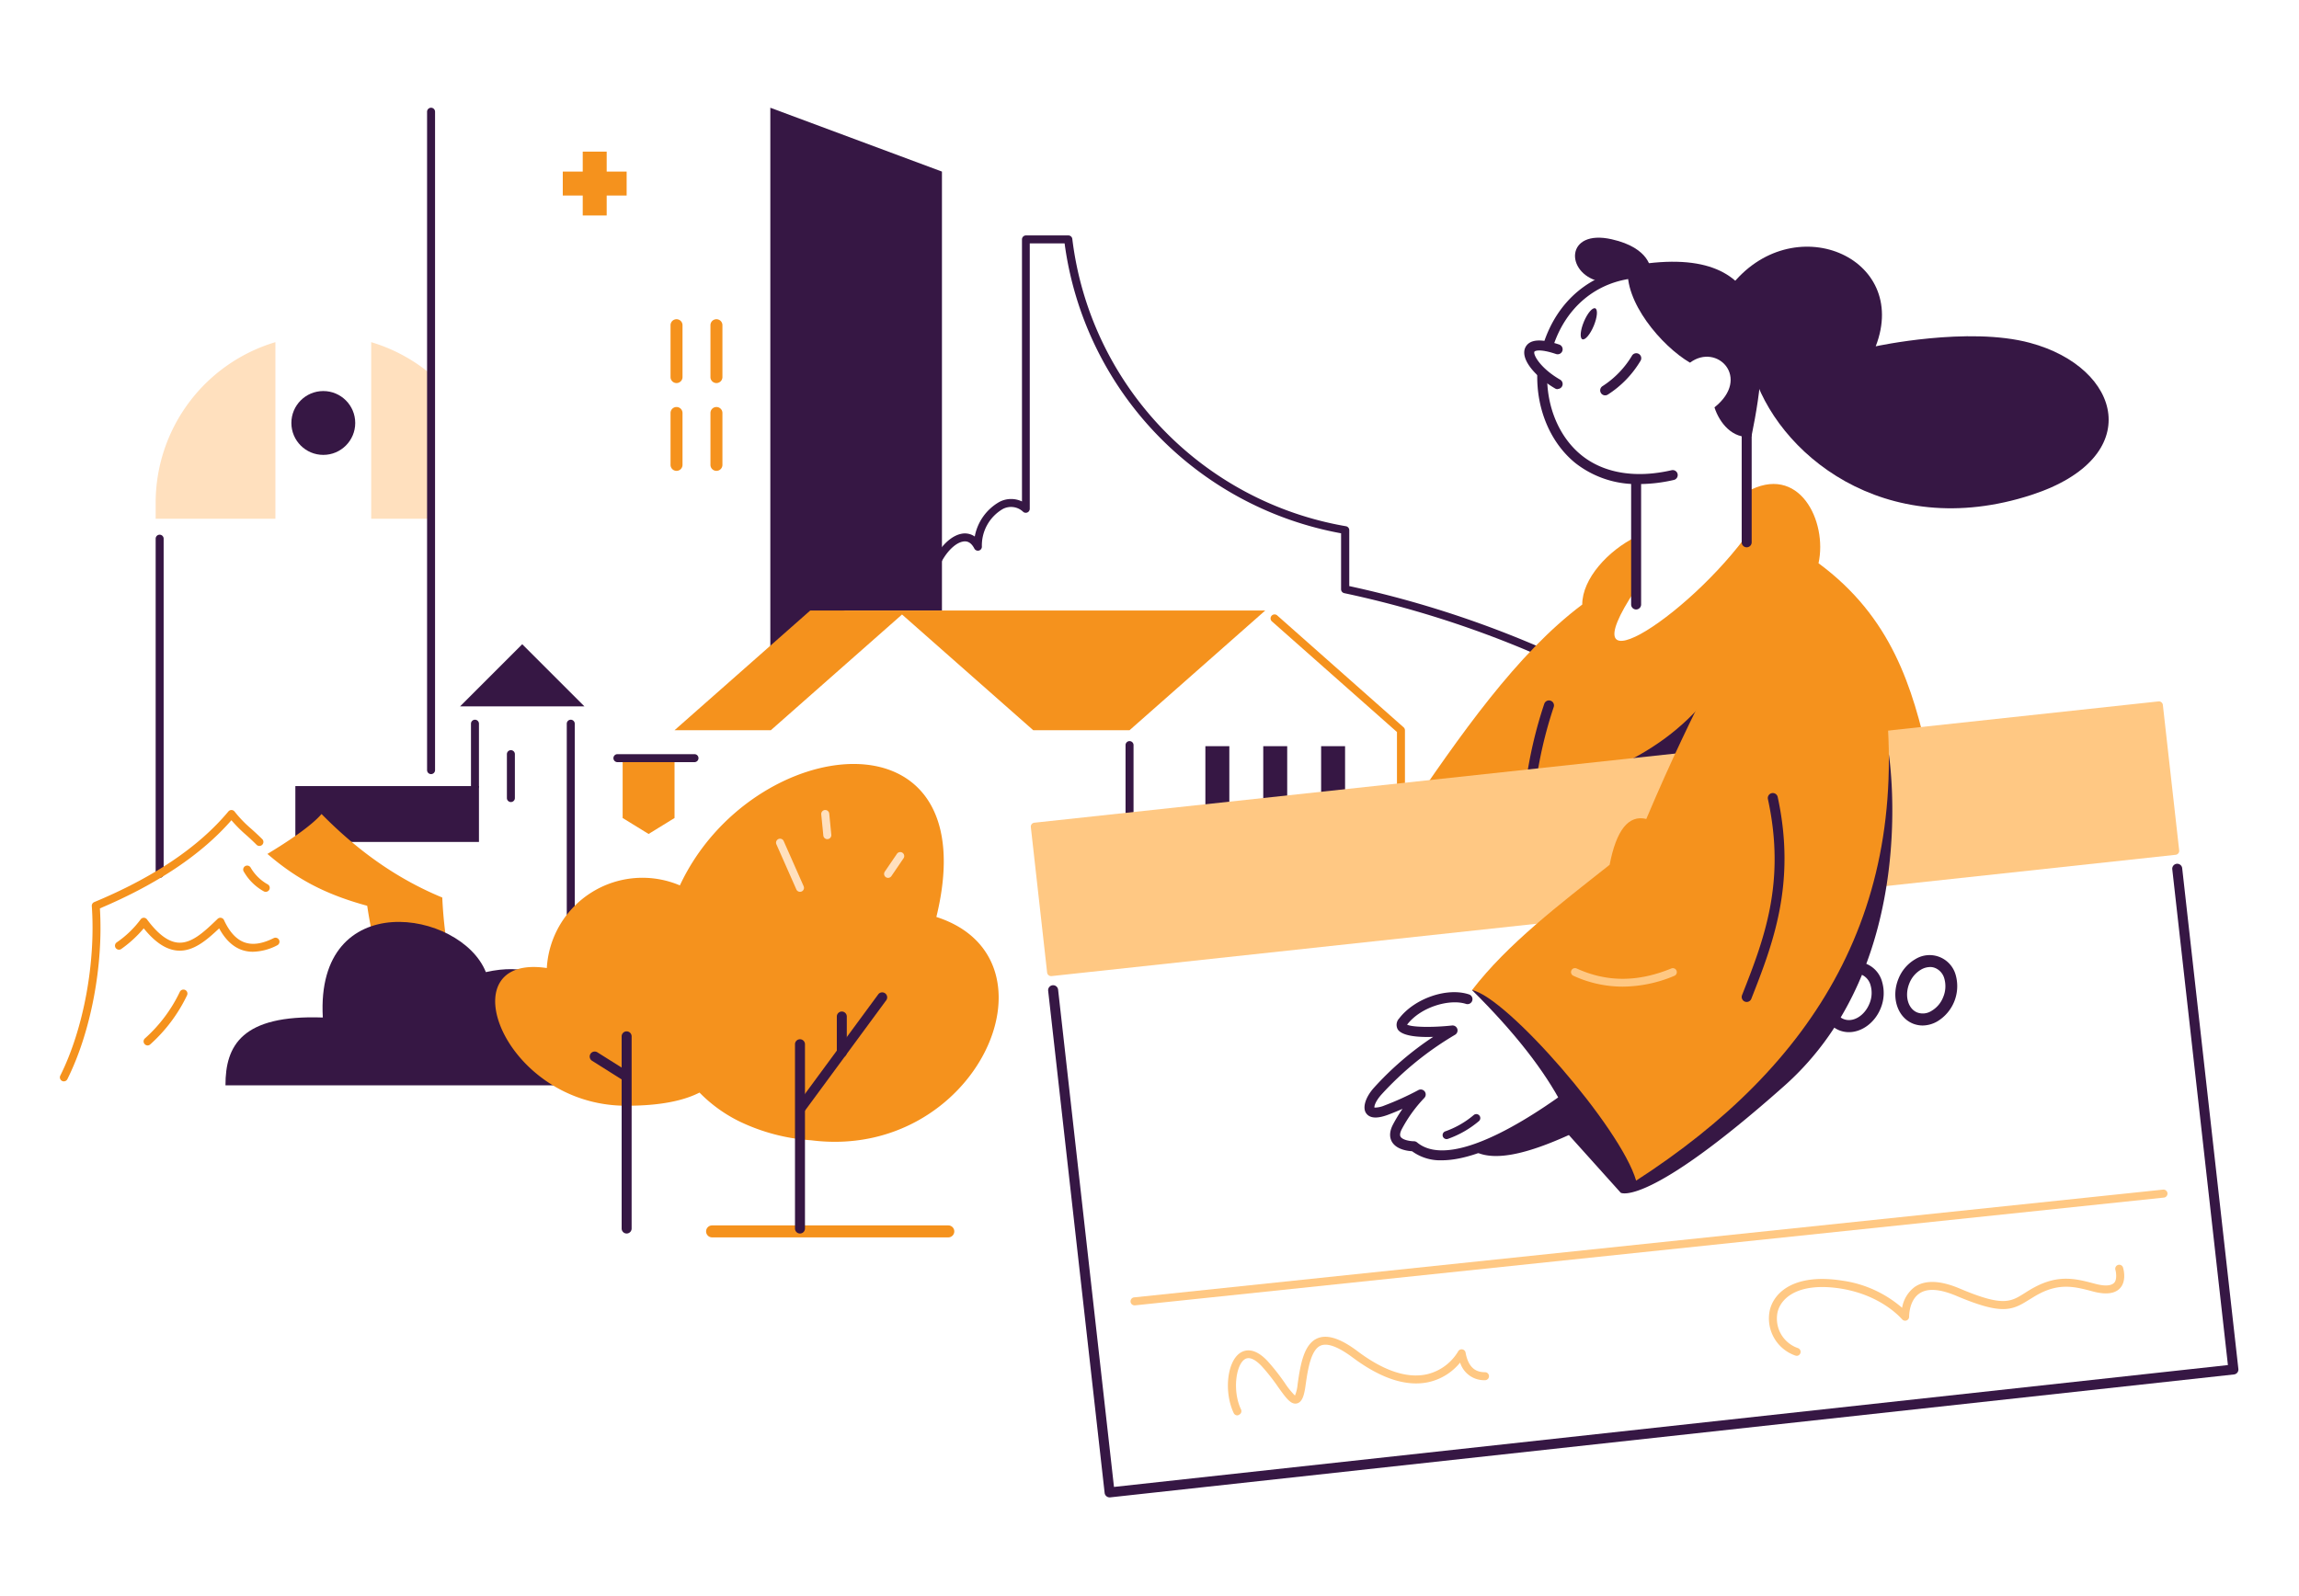 <?xml version="1.0" encoding="UTF-8"?> <svg xmlns="http://www.w3.org/2000/svg" viewBox="0 0 576 400"><defs><style>.b2a1719d-177d-4e86-a737-9aca8cf44883{fill:#361744;}.f57dcdf5-52ba-4712-a901-5b73cd94f913{fill:#f5921d;}.a86162e6-661b-4581-86e1-e601f721782b{fill:#ffe0be;}.bb9b82ea-5a4f-4485-acee-8e5b41736279{fill:#ffc883;}</style></defs><g id="bc8922eb-2ba4-427b-b483-950438f7c17a" data-name="Layer 40"><path class="b2a1719d-177d-4e86-a737-9aca8cf44883" d="M351.5,210.5a1,1,0,0,1-.08-2L405,204.08V173.75a254.88,254.88,0,0,0-68.21-25.1,1,1,0,0,1-.79-1v-14A85.34,85.34,0,0,1,266.73,61H258v66.51a1,1,0,0,1-1.65.76,4.39,4.39,0,0,0-5.19-.66,10.59,10.59,0,0,0-5.16,9.32,1,1,0,0,1-1.89.53c-.73-1.41-1.7-2-2.93-1.72-2.94.6-6.69,5.62-7.13,11.19a1,1,0,0,1-.81.91c-7.56,1.48-15.07,3.31-22.37,5.44a1,1,0,0,1-1.17,1.51l-2-.77a1,1,0,0,1,.06-1.89c7.94-2.41,16.15-4.46,24.42-6.11.74-5.81,4.66-11.42,8.65-12.24a4.31,4.31,0,0,1,3.39.68,12.6,12.6,0,0,1,6.09-8.63,6.3,6.3,0,0,1,5.74-.16V60a1,1,0,0,1,1-1h10.61a1,1,0,0,1,1,.88,83.29,83.29,0,0,0,68.56,72,1,1,0,0,1,.83,1v14a257.15,257.15,0,0,1,68.48,25.41,1,1,0,0,1,.52.88V205a1,1,0,0,1-.92,1l-54.5,4.5Z"></path><path class="b2a1719d-177d-4e86-a737-9aca8cf44883" d="M40,220a1,1,0,0,1-1-1V135a1,1,0,0,1,2,0v84A1,1,0,0,1,40,220Z"></path><polygon class="b2a1719d-177d-4e86-a737-9aca8cf44883" points="193 169 209.49 153 236 153 236 43 193 27 193 169"></polygon><path class="f57dcdf5-52ba-4712-a901-5b73cd94f913" d="M179.5,96a1.5,1.5,0,0,1-1.5-1.5v-13a1.5,1.5,0,0,1,3,0v13A1.5,1.5,0,0,1,179.5,96Z"></path><path class="f57dcdf5-52ba-4712-a901-5b73cd94f913" d="M169.5,96a1.5,1.5,0,0,1-1.5-1.5v-13a1.5,1.5,0,0,1,3,0v13A1.5,1.5,0,0,1,169.5,96Z"></path><path class="f57dcdf5-52ba-4712-a901-5b73cd94f913" d="M179.5,118a1.5,1.5,0,0,1-1.5-1.5v-13a1.5,1.5,0,0,1,3,0v13A1.5,1.5,0,0,1,179.5,118Z"></path><path class="f57dcdf5-52ba-4712-a901-5b73cd94f913" d="M169.5,118a1.5,1.5,0,0,1-1.5-1.5v-13a1.5,1.5,0,0,1,3,0v13A1.5,1.5,0,0,1,169.5,118Z"></path><rect class="f57dcdf5-52ba-4712-a901-5b73cd94f913" x="146" y="38" width="6" height="16"></rect><rect class="f57dcdf5-52ba-4712-a901-5b73cd94f913" x="146" y="38" width="6" height="16" transform="translate(103 195) rotate(-90)"></rect><path class="a86162e6-661b-4581-86e1-e601f721782b" d="M108,93.84V130H93V85.75A41.81,41.81,0,0,1,108,93.84Z"></path><path class="a86162e6-661b-4581-86e1-e601f721782b" d="M69,85.75A42,42,0,0,0,39,126v4H69Z"></path><path class="b2a1719d-177d-4e86-a737-9aca8cf44883" d="M108,194a1,1,0,0,1-1-1V28a1,1,0,0,1,2,0V193A1,1,0,0,1,108,194Z"></path><rect class="b2a1719d-177d-4e86-a737-9aca8cf44883" x="74" y="197" width="46" height="14"></rect><path class="b2a1719d-177d-4e86-a737-9aca8cf44883" d="M119,198a1,1,0,0,1-1-1V181.37a1,1,0,0,1,2,0V197A1,1,0,0,1,119,198Z"></path><path class="b2a1719d-177d-4e86-a737-9aca8cf44883" d="M143,242a1,1,0,0,1-1-1V181.37a1,1,0,0,1,2,0V241A1,1,0,0,1,143,242Z"></path><path class="b2a1719d-177d-4e86-a737-9aca8cf44883" d="M128,201a1,1,0,0,1-1-1V189a1,1,0,0,1,2,0v11A1,1,0,0,1,128,201Z"></path><polygon class="b2a1719d-177d-4e86-a737-9aca8cf44883" points="130.84 161.45 115.26 177.03 146.43 177.03 130.84 161.45"></polygon><path class="f57dcdf5-52ba-4712-a901-5b73cd94f913" d="M112.73,241a108.82,108.82,0,0,1-1.92-16.07c-10-4.14-20-10.52-30.25-20.93C78,207,72,211,67,214c7,6,14,10,25,13a123.39,123.39,0,0,0,2.93,14Z"></path><path class="f57dcdf5-52ba-4712-a901-5b73cd94f913" d="M16,271a.93.93,0,0,1-.45-.11,1,1,0,0,1-.44-1.34C20.92,257.93,24,241.26,23,227.07a1,1,0,0,1,.62-1c14.92-6.21,26.23-13.85,33.61-22.72A1,1,0,0,1,58,203a1,1,0,0,1,.77.38,30.19,30.19,0,0,0,4.13,4.29c.79.71,1.69,1.52,2.8,2.62a1,1,0,0,1-1.42,1.42c-1.07-1.07-1.94-1.86-2.72-2.55a33.81,33.81,0,0,1-3.58-3.6c-7.49,8.59-18.56,16-32.95,22.09.89,14.36-2.28,31.07-8.15,42.8A1,1,0,0,1,16,271Z"></path><path class="f57dcdf5-52ba-4712-a901-5b73cd94f913" d="M63.38,238.52a8.35,8.35,0,0,1-2.8-.46c-2.25-.79-4.15-2.61-5.67-5.4-3.18,3-6.53,5.89-10.48,5.56-2.82-.23-5.59-2.06-8.42-5.57a29.41,29.41,0,0,1-5.61,5.16,1,1,0,0,1-1.18-1.62,25.15,25.15,0,0,0,6-5.76A1,1,0,0,1,36,230a1,1,0,0,1,.82.4c2.76,3.72,5.31,5.62,7.79,5.83,3.4.27,6.51-2.68,9.78-5.82l.13-.13a1,1,0,0,1,1.6.3c1.38,3,3.11,4.87,5.15,5.59s4.41.37,7.31-1.07a1,1,0,1,1,.88,1.8A13.8,13.8,0,0,1,63.38,238.52Z"></path><path class="f57dcdf5-52ba-4712-a901-5b73cd94f913" d="M66.57,223.5a1.06,1.06,0,0,1-.42-.09,13,13,0,0,1-5-4.86,1,1,0,1,1,1.66-1.1A11.37,11.37,0,0,0,67,221.59a1,1,0,0,1,.49,1.33A1,1,0,0,1,66.57,223.5Z"></path><path class="f57dcdf5-52ba-4712-a901-5b73cd94f913" d="M37,262a1,1,0,0,1-.73-.31,1,1,0,0,1,0-1.42,36.91,36.91,0,0,0,8.77-11.67,1,1,0,0,1,1.84.8,39.19,39.19,0,0,1-9.23,12.33A1,1,0,0,1,37,262Z"></path><circle class="b2a1719d-177d-4e86-a737-9aca8cf44883" cx="81" cy="106" r="8"></circle><path class="b2a1719d-177d-4e86-a737-9aca8cf44883" d="M56.49,272h86c6-17-1.56-32.76-20.76-28.38C115.49,228,79,222.05,80.88,255,60.56,254.26,56.47,262.05,56.49,272Z"></path><path class="f57dcdf5-52ba-4712-a901-5b73cd94f913" d="M237.59,310.1H178.41a1.5,1.5,0,1,1,0-3h59.18a1.5,1.5,0,1,1,0,3Z"></path><path class="f57dcdf5-52ba-4712-a901-5b73cd94f913" d="M234.6,229.8c13.05-53.38-46.38-46.22-64.26-7.91A24,24,0,0,0,137,242.6c-25.24-3.77-10.86,34.6,20,34.51,8.56,0,14.38-1.31,18.26-3.3a36.35,36.35,0,0,0,10,7.23,48.85,48.85,0,0,0,18,4.73C244.61,291,267.33,240.31,234.6,229.8Z"></path><path class="b2a1719d-177d-4e86-a737-9aca8cf44883" d="M157,309.13a1.25,1.25,0,0,1-1.25-1.25V259.72a1.25,1.25,0,0,1,2.5,0v48.16A1.25,1.25,0,0,1,157,309.13Z"></path><path class="b2a1719d-177d-4e86-a737-9aca8cf44883" d="M156.5,270.75a1.26,1.26,0,0,1-.67-.19l-7.5-4.72a1.25,1.25,0,0,1,1.34-2.12l7.5,4.72a1.26,1.26,0,0,1,.39,1.73A1.27,1.27,0,0,1,156.5,270.75Z"></path><path class="b2a1719d-177d-4e86-a737-9aca8cf44883" d="M200.43,309.13a1.25,1.25,0,0,1-1.25-1.25V261.7a1.25,1.25,0,0,1,2.5,0v46.18A1.25,1.25,0,0,1,200.43,309.13Z"></path><path class="b2a1719d-177d-4e86-a737-9aca8cf44883" d="M200.71,278.83a1.2,1.2,0,0,1-.74-.25,1.25,1.25,0,0,1-.27-1.75l20.4-27.72a1.25,1.25,0,0,1,2,1.48l-20.4,27.73A1.27,1.27,0,0,1,200.71,278.83Z"></path><path class="b2a1719d-177d-4e86-a737-9aca8cf44883" d="M210.91,265a1.25,1.25,0,0,1-1.25-1.25v-9a1.25,1.25,0,0,1,2.5,0v9A1.25,1.25,0,0,1,210.91,265Z"></path><path class="a86162e6-661b-4581-86e1-e601f721782b" d="M200.43,223.5a1,1,0,0,1-.91-.6l-5-11.31a1,1,0,0,1,.51-1.32,1,1,0,0,1,1.32.51l5,11.32a1,1,0,0,1-.52,1.32A1.1,1.1,0,0,1,200.43,223.5Z"></path><path class="a86162e6-661b-4581-86e1-e601f721782b" d="M207.28,210.3a1,1,0,0,1-1-.9l-.52-5.3a1,1,0,1,1,2-.2l.52,5.3a1,1,0,0,1-.89,1.09Z"></path><path class="a86162e6-661b-4581-86e1-e601f721782b" d="M222.5,220a1,1,0,0,1-.56-.17,1,1,0,0,1-.26-1.39l3-4.4a1,1,0,1,1,1.65,1.12l-3,4.41A1,1,0,0,1,222.5,220Z"></path></g><g id="ad63ea47-4bd8-4e5b-a2d2-94f01c2db285" data-name="Layer 39"><polygon class="f57dcdf5-52ba-4712-a901-5b73cd94f913" points="203 153 169 183 193.13 183 226 154 258.87 183 283 183 317 153 203 153"></polygon><path class="f57dcdf5-52ba-4712-a901-5b73cd94f913" d="M351,201a1,1,0,0,1-1-1V183.45l-31.29-27.69a1,1,0,1,1,1.33-1.49l31.62,28a1,1,0,0,1,.34.75v17A1,1,0,0,1,351,201Z"></path><path class="b2a1719d-177d-4e86-a737-9aca8cf44883" d="M283,211a1,1,0,0,1-1-1V186.73a1,1,0,0,1,2,0V210A1,1,0,0,1,283,211Z"></path><rect class="b2a1719d-177d-4e86-a737-9aca8cf44883" x="331" y="187" width="6" height="18"></rect><rect class="b2a1719d-177d-4e86-a737-9aca8cf44883" x="302" y="187" width="6" height="18"></rect><rect class="b2a1719d-177d-4e86-a737-9aca8cf44883" x="316.5" y="187" width="6" height="18"></rect><polygon class="f57dcdf5-52ba-4712-a901-5b73cd94f913" points="169 205 162.5 209 156 205 156 190 169 190 169 205"></polygon><path class="b2a1719d-177d-4e86-a737-9aca8cf44883" d="M174,191H154.69a1,1,0,0,1,0-2H174a1,1,0,0,1,0,2Z"></path></g><g id="b6bf3fab-ee44-4961-8a6f-64ced2fdb368" data-name="Layer 36"><path class="f57dcdf5-52ba-4712-a901-5b73cd94f913" d="M409.92,147.54c-18.67,28,15.51,5.61,30.13-16.85,9.81,19.05,6.91,42.7-8.68,67.4L351.71,205c14.12-20.81,28.35-41.24,44.71-53.49,0-6.51,6.5-13.54,13.5-17Z"></path><path class="f57dcdf5-52ba-4712-a901-5b73cd94f913" d="M437.62,123.28c13.15-7.4,20.3,7.41,18,17.87,18.34,13.55,23.57,31.1,27.58,49l-55.41,2.55,9.83-53.62Z"></path><path class="b2a1719d-177d-4e86-a737-9aca8cf44883" d="M409.92,152.74a1.25,1.25,0,0,1-1.25-1.25V120.33a1.25,1.25,0,1,1,2.5,0v31.16A1.25,1.25,0,0,1,409.92,152.74Z"></path><path class="b2a1719d-177d-4e86-a737-9aca8cf44883" d="M387.83,88a1.26,1.26,0,0,1-1.2-1.62c3.49-11.12,12.16-18.29,23.19-19.2a1.25,1.25,0,0,1,.2,2.5c-10,.81-17.83,7.34-21,17.45A1.25,1.25,0,0,1,387.83,88Z"></path><path class="b2a1719d-177d-4e86-a737-9aca8cf44883" d="M410.7,121.31A24.84,24.84,0,0,1,394.64,116c-6.11-5-9.66-13.25-9.49-22.17a1.25,1.25,0,0,1,1.25-1.23h0a1.27,1.27,0,0,1,1.23,1.28c-.16,8.15,3.05,15.7,8.57,20.18s13.46,5.89,22.61,3.78a1.25,1.25,0,1,1,.56,2.44A39,39,0,0,1,410.7,121.31Z"></path><path class="b2a1719d-177d-4e86-a737-9aca8cf44883" d="M390.26,97.53a1.19,1.19,0,0,1-.63-.17c-4.65-2.73-8.85-7.24-7.48-10.25,1-2.08,3.81-2.34,8.51-.76a1.25,1.25,0,0,1-.8,2.37c-4.1-1.38-5.33-.8-5.43-.57-.34.75,1.5,4.14,6.46,7a1.25,1.25,0,0,1-.63,2.33Z"></path><ellipse class="b2a1719d-177d-4e86-a737-9aca8cf44883" cx="398.05" cy="81.14" rx="4.2" ry="1.34" transform="translate(170.13 417.41) rotate(-67.39)"></ellipse><path class="b2a1719d-177d-4e86-a737-9aca8cf44883" d="M402.17,99.08a1.23,1.23,0,0,1-1.07-.6,1.25,1.25,0,0,1,.42-1.72,23.29,23.29,0,0,0,7.32-7.55A1.25,1.25,0,1,1,411,90.46a25.54,25.54,0,0,1-8.19,8.44A1.24,1.24,0,0,1,402.17,99.08Z"></path><path class="b2a1719d-177d-4e86-a737-9aca8cf44883" d="M407.91,66.76c-1.19,8.74,8.42,20,15.51,24.13,6.78-5.08,15.41,3.83,6.13,11.2,1.23,3.85,4.52,8,9.26,7.33C443.65,85.72,445.26,59.74,407.91,66.76Z"></path><path class="b2a1719d-177d-4e86-a737-9aca8cf44883" d="M400.58,70.49c-8.47-2.1-8.39-13.14,3.21-10.53,9.77,2.2,9.77,7.66,9.77,7.66Z"></path><path class="b2a1719d-177d-4e86-a737-9aca8cf44883" d="M433.47,71.93c15.44-20.1,45.19-7.66,36.48,14.86,0,0,23.18-5.05,38.68-.86,23,6.2,29.15,28.7.38,38.09-37,12.06-64.14-10.63-70-31.41Z"></path><path class="b2a1719d-177d-4e86-a737-9aca8cf44883" d="M437.62,137.16a1.25,1.25,0,0,1-1.25-1.25V107.74a1.25,1.25,0,0,1,2.5,0v28.17A1.25,1.25,0,0,1,437.62,137.16Z"></path><path class="b2a1719d-177d-4e86-a737-9aca8cf44883" d="M427.79,174.86q-9.09,11.35-24.19,17.87l20.87.89Z"></path><path class="b2a1719d-177d-4e86-a737-9aca8cf44883" d="M383.5,197.94h-.17a1.27,1.27,0,0,1-1.08-1.41,108.63,108.63,0,0,1,4.66-20.16,1.25,1.25,0,1,1,2.36.83,105.94,105.94,0,0,0-4.54,19.66A1.25,1.25,0,0,1,383.5,197.94Z"></path></g><g id="fbc3f29e-a5d0-4c43-a3da-bcbd5eb1c7c5" data-name="Layer 38"><path class="b2a1719d-177d-4e86-a737-9aca8cf44883" d="M278,375.26a1.26,1.26,0,0,1-1.24-1.11L262.61,248.3a1.25,1.25,0,0,1,2.49-.28l14,124.62L558.19,342.1,544.26,217.93a1.25,1.25,0,1,1,2.48-.28l14.07,125.42a1.24,1.24,0,0,1-1.1,1.38l-281.6,30.81Z"></path><path class="bb9b82ea-5a4f-4485-acee-8e5b41736279" d="M541.89,176.66a1,1,0,0,0-1.1-.88l-281.64,30.4a1,1,0,0,0-.67.36,1,1,0,0,0-.21.74l4.08,36.45a1,1,0,0,0,1,.89h.1l281.64-30.4a1,1,0,0,0,.68-.37,1,1,0,0,0,.21-.74Z"></path><path class="bb9b82ea-5a4f-4485-acee-8e5b41736279" d="M284.3,327.13a1,1,0,0,1-.1-2l257.74-27a1,1,0,0,1,.21,2l-257.74,27Z"></path><path class="bb9b82ea-5a4f-4485-acee-8e5b41736279" d="M310,354.71a1,1,0,0,1-.9-.58c-2.48-5.25-1.68-12.85,1.59-15.06,1.15-.78,3.58-1.54,6.94,2.08a55.43,55.43,0,0,1,4.24,5.39,19.51,19.51,0,0,0,2.57,3.2,9.1,9.1,0,0,0,.66-2.74c.73-5.32,1.66-10.21,5-11.62,2.43-1,5.69,0,10,3.23,6.64,5,12.53,6.91,17.48,5.78a12.38,12.38,0,0,0,7.74-5.7,1,1,0,0,1,1.87.28c.8,4.4,3.16,4.91,4.87,4.92a1,1,0,0,1,0,2h0a6.31,6.31,0,0,1-6.24-4.41,14.14,14.14,0,0,1-7.75,4.86c-5.56,1.27-12-.79-19.16-6.13-3.61-2.69-6.3-3.7-8-3-2.38,1-3.19,5.51-3.81,10-.34,2.47-.83,4.17-2.15,4.5-1.51.37-2.71-1.3-4.69-4.06a50.09,50.09,0,0,0-4.08-5.2c-1.23-1.32-3-2.71-4.35-1.78-2.21,1.49-3.07,8-.9,12.55a1,1,0,0,1-.48,1.33A.94.94,0,0,1,310,354.71Z"></path><path class="bb9b82ea-5a4f-4485-acee-8e5b41736279" d="M450.13,339.77a1.06,1.06,0,0,1-.34-.06,9.84,9.84,0,0,1-6.35-11.48c1.2-4.71,6.58-9.09,18.06-7.3a29,29,0,0,1,15.06,6.82,8.21,8.21,0,0,1,3.19-5.25c2.61-1.77,6.38-1.63,11.22.41,10.83,4.6,12.76,3.38,16.27,1.17.73-.46,1.57-1,2.55-1.51,6.09-3.25,10.46-2.08,15.09-.85,2.39.64,4,.56,4.79-.22s.51-2.68.32-3.3a1,1,0,0,1,1.9-.61c.05.14,1.06,3.36-.76,5.28-1.3,1.37-3.58,1.63-6.77.78-4.42-1.18-8.24-2.19-13.63.68-.92.49-1.68,1-2.43,1.44-4.26,2.69-6.81,3.77-18.11-1-4.17-1.76-7.3-2-9.31-.6-2.63,1.79-2.56,5.76-2.56,5.8a1,1,0,0,1-1.78.64c-.05,0-4.91-6-15.35-7.68-10.16-1.59-14.82,2-15.81,5.82a7.81,7.81,0,0,0,5.09,9.1,1,1,0,0,1-.34,1.94Z"></path></g><g id="af26e30e-816d-46a7-988a-ee72e7d23661" data-name="Layer 37"><path class="b2a1719d-177d-4e86-a737-9aca8cf44883" d="M481.72,257a6.62,6.62,0,0,1-2.44-.47c-3.87-1.56-5.51-6.56-3.66-11.17a9.93,9.93,0,0,1,4.28-5A6.78,6.78,0,0,1,490,244.39a10.31,10.31,0,0,1-4.65,11.6A7.52,7.52,0,0,1,481.72,257Zm1.83-14.65a4.6,4.6,0,0,0-2.19.61,6.94,6.94,0,0,0-3,3.51c-1.23,3.08-.33,6.34,2,7.27a4,4,0,0,0,3.5-.36,6.89,6.89,0,0,0,3-3.51h0a7,7,0,0,0,.29-4.59,4,4,0,0,0-2.28-2.68A3.48,3.48,0,0,0,483.55,242.34Z"></path><path class="b2a1719d-177d-4e86-a737-9aca8cf44883" d="M463.23,258.67a6.57,6.57,0,0,1-2.41-.46c-3.86-1.56-5.51-6.57-3.66-11.17a9.93,9.93,0,0,1,4.28-5,6.78,6.78,0,0,1,10.12,4.06,10,10,0,0,1-.37,6.59h0C469.72,256.34,466.45,258.67,463.23,258.67ZM465.1,244a4.54,4.54,0,0,0-2.19.61,6.89,6.89,0,0,0-3,3.51c-1.24,3.08-.34,6.34,2,7.27s5.23-.8,6.47-3.87h0a6.9,6.9,0,0,0,.28-4.59,4,4,0,0,0-2.28-2.68A3.47,3.47,0,0,0,465.1,244Z"></path><path class="b2a1719d-177d-4e86-a737-9aca8cf44883" d="M473.23,189s8.31,52.47-26.16,83.11-41,26.81-41,26.81l-13-14.47c-10.39,4.69-19.17,7-24.26,3.73a104.21,104.21,0,0,0,32.3-21.05C416.05,252.6,473.23,189,473.23,189Z"></path><path class="b2a1719d-177d-4e86-a737-9aca8cf44883" d="M361.23,290.78a11.94,11.94,0,0,1-7.45-2.27c-1.12-.06-3.85-.42-5-2.3-.5-.82-.88-2.24.19-4.33a37.17,37.17,0,0,1,2.43-4c-1.08.48-2.32,1-3.68,1.51-2.71,1-4.55.9-5.46-.43s-.23-3.91,2-6.39a77.66,77.66,0,0,1,14.82-12.72c-6.56.23-8.41-1.05-8.91-1.93a2.34,2.34,0,0,1,.38-2.69c3.87-5.05,12.08-7.87,17.56-6a1.25,1.25,0,0,1-.79,2.37c-4-1.33-11.3.65-14.78,5.19l0,0c1.24.64,6.26.75,11.25.21a1.25,1.25,0,0,1,.79,2.31,79.71,79.71,0,0,0-18.43,14.95c-1.61,1.78-1.88,3.06-1.79,3.31,0,0,.09,0,.31,0a6.49,6.49,0,0,0,2.19-.52,72.14,72.14,0,0,0,8.48-3.85,1.25,1.25,0,0,1,1.61.33,1.26,1.26,0,0,1-.11,1.64A35.08,35.08,0,0,0,351.2,283c-.3.58-.59,1.38-.29,1.88.52.85,2.5,1.13,3.33,1.13a1.25,1.25,0,0,1,.8.29c9.14,7.58,31.79-8.33,41.11-15.53a1.25,1.25,0,0,1,1.52,2C388.08,280.18,372.41,290.78,361.23,290.78Z"></path><path class="b2a1719d-177d-4e86-a737-9aca8cf44883" d="M368.81,248.13c10.66,10.55,18.17,20.19,22.73,29l12.63-5.36L377,246.28Z"></path><path class="f57dcdf5-52ba-4712-a901-5b73cd94f913" d="M429.32,169.24c-5.17,10-10.63,21.31-16.85,36-4.46-1.09-7.51,2.79-9.19,11.49-12.65,10-25.6,19.85-34.47,31.4,8.68,1.72,37.28,34.47,41.11,47.75,44.37-28.69,70.05-68,61.79-126.64Z"></path><path class="b2a1719d-177d-4e86-a737-9aca8cf44883" d="M362.44,285.47a1,1,0,0,1-.37-1.93,22.78,22.78,0,0,0,7.13-4.07,1,1,0,0,1,1.36,1.47,24.67,24.67,0,0,1-7.76,4.46A.92.92,0,0,1,362.44,285.47Z"></path><path class="b2a1719d-177d-4e86-a737-9aca8cf44883" d="M437.62,251.1a1.25,1.25,0,0,1-1.16-1.71c5.43-13.82,11.05-28.11,6.48-49.12a1.25,1.25,0,0,1,2.45-.54c4.72,21.76-1.3,37.07-6.61,50.58A1.24,1.24,0,0,1,437.62,251.1Z"></path><path class="bb9b82ea-5a4f-4485-acee-8e5b41736279" d="M406.54,247.26a29.5,29.5,0,0,1-12.35-2.73,1,1,0,0,1-.49-1.33,1,1,0,0,1,1.32-.49c7.56,3.45,15.31,3.45,23.71,0a1,1,0,0,1,1.31.54,1,1,0,0,1-.55,1.31A33.76,33.76,0,0,1,406.54,247.26Z"></path></g></svg> 